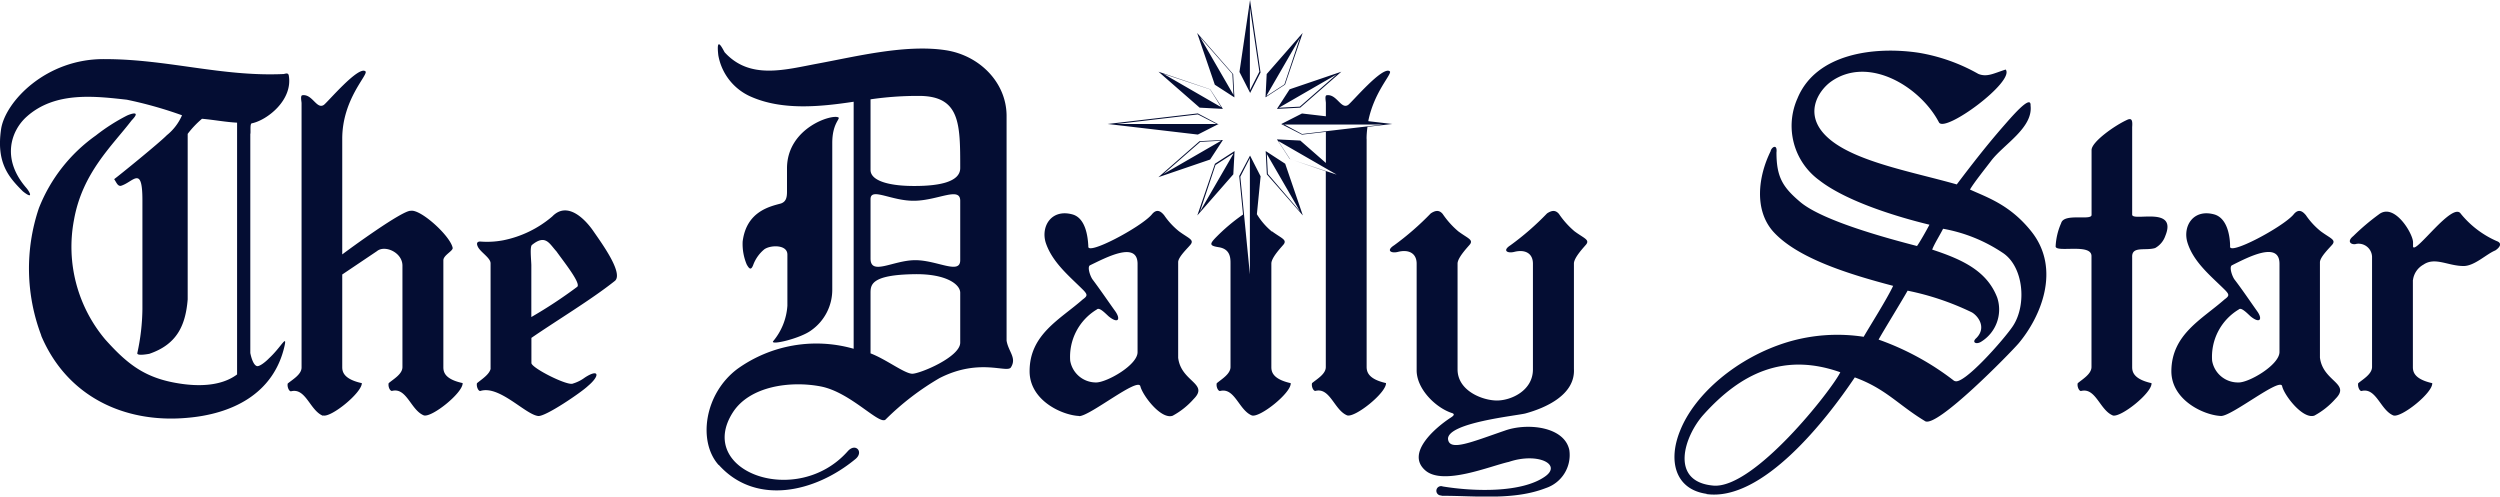 <svg xmlns="http://www.w3.org/2000/svg" viewBox="0 0 321.41 63.84"><g data-name="Layer 2"><path d="M310.21 36v11.2c0 .61.2 1.55 2.49 2.06.08 1.25-4 4.49-5 4.15-1.67-.68-2.2-3.64-4.1-3.14-.27 0-.51-.6-.42-1 .61-.51 1.75-1.16 1.78-2.06V33a1.74 1.74 0 0 0-2-1.65c-.57.19-1.37-.23-.41-1a29.47 29.47 0 0 1 3.29-2.79c2-1.55 4.39 2.5 4.39 3.58v.58c.29 1 5.1-5.87 6.14-4.24A12.33 12.33 0 0 0 321 31c.76.28.35.84-.2 1.2-1.14.46-2.66 2-4.07 2-2 0-3.67-1.2-5.16-.18a2.64 2.64 0 0 0-1.35 2Zm-24.66 17.48c1.43 0 7.6-5 7.85-3.84s2.66 4.31 4.15 3.79a9.89 9.89 0 0 0 2.71-2.16c2-2-1.61-2.19-2-5.29V33.72c0-.71 1.39-2 1.64-2.34.39-.58-.32-.75-1.53-1.64a9.55 9.55 0 0 1-1.92-2.08c-.38-.45-.93-.93-1.61-.05-1.48 1.66-8.32 5.28-8.13 4.06 0-1.27-.35-3.65-2.06-4.11-2.72-.73-4.07 1.58-3.41 3.66.8 2.54 3.07 4.32 4.85 6.1.52.55.54.72-.09 1.17-2.92 2.58-6.81 4.49-6.84 9.23 0 3.72 4.16 5.66 6.37 5.76Zm2.19-4.31a3.36 3.36 0 0 1-3.34-2.79 7.09 7.09 0 0 1 3.45-6.61c.33-.33 1.27.73 1.54.94 1.19.94 1.51.3.82-.67-1-1.41-1.93-2.8-2.95-4.13-.32-.47-.68-1.6-.32-1.8 2-1 6.14-3.2 6.12-.18v11.32c0 1.68-4 4-5.32 3.92Zm-149 4.31c-2.21-.1-6.38-2-6.37-5.76 0-4.74 3.92-6.65 6.84-9.23.63-.45.6-.62.09-1.17-1.78-1.78-4-3.56-4.85-6.1-.66-2.08.69-4.39 3.41-3.66 1.71.46 2 2.84 2.06 4.11-.19 1.22 6.65-2.4 8.13-4.06.68-.88 1.23-.4 1.61.05a9.55 9.55 0 0 0 1.92 2.08c1.21.89 1.92 1.06 1.53 1.64-.25.38-1.66 1.63-1.64 2.34V46c.37 3.1 4 3.29 2 5.29a9.89 9.89 0 0 1-2.71 2.16c-1.49.52-3.85-2.59-4.15-3.79s-6.42 3.79-7.85 3.84Zm2.19-4.31c1.35 0 5.36-2.24 5.32-3.92V33.93c0-3-4.08-.8-6.12.18-.36.2 0 1.33.32 1.8 1 1.33 1.94 2.72 2.95 4.13.69 1 .37 1.61-.82.67-.27-.21-1.21-1.27-1.54-.94a7.09 7.09 0 0 0-3.45 6.61 3.36 3.36 0 0 0 3.34 2.79Zm-48.55 10.6c-2.68-3-1.85-9.16 2.45-12.36a17.41 17.41 0 0 1 14.92-2.57V13.08c-4.29.65-9.18 1.14-13.23-.66a7.16 7.16 0 0 1-4.17-5.31c-.29-2.55.47-1 .81-.39 3.25 3.57 7.74 2.24 12 1.45 5-.93 11.27-2.49 16.39-1.72 4.35.65 7.85 4.13 7.86 8.44V43.8c.24 1.43 1.32 2.19.57 3.41-.46.84-4-1.25-9.19 1.4a34.24 34.24 0 0 0-6.92 5.31c-.76.84-4.49-3.5-8.36-4.24s-9.09-.06-11.28 3.32c-4.88 7.58 8.22 12.41 14.77 5 1-1.11 2.07.1 1 1-5.28 4.38-12.88 6-17.57.79Zm24.9-11.72c1 0 6.17-2.15 6.17-4v-6.41c0-1.1-1.84-2.44-5.81-2.39-5.78.07-5.72 1.42-5.72 2.5v7.68c2 .76 4.35 2.59 5.36 2.62Zm-17.9-4.16c-.26.52 3.53-.39 4.9-1.41a6.38 6.38 0 0 0 2.72-5.29V18.38c0-2.35.92-3 .83-3.25-.6-.57-6.65 1.2-6.65 6.52v3c0 .79-.15 1.29-.78 1.51-1.39.38-4.43 1-4.92 4.88A6.8 6.8 0 0 0 96 34c.32.57.55.79.83.08a4.74 4.74 0 0 1 1.4-2c.72-.58 3-.7 3 .65v6.57a7.9 7.9 0 0 1-1.85 4.59Zm12.54-10.65c0 2.25 2.9.22 5.73.21s5.8 1.91 5.8 0v-7.64c0-1.84-2.79-.08-5.8 0s-5.72-1.78-5.73-.21v7.67Zm5.69-9.33c3.07 0 5.84-.5 5.84-2.3 0-5.71 0-9.28-5.32-9.28a42 42 0 0 0-6.21.44v9.08c0 1.47 2.62 2.08 5.69 2.06Zm101.8 39.58c-4-.56-5-4.19-3.42-8.09 1.88-4.77 7.4-9.47 13.83-11.42a22.32 22.32 0 0 1 9.78-.68c.84-1.45 3-4.86 3.79-6.55-5.75-1.51-12.37-3.57-15.44-7-2.42-2.75-1.94-7-.32-10.29.12-.58.9-1 .76.14 0 3.18.82 4.48 3.07 6.38 2.89 2.43 11.26 4.68 15 5.65.4-.56 1.21-2 1.6-2.74-4.14-1-10.71-3-14.2-5.74a8.65 8.65 0 0 1-2.77-10.5c2.39-5.81 9.94-6.71 15.57-5.87a23.28 23.28 0 0 1 7.68 2.72c1.12.46 2-.08 3.52-.56 1.22 1.53-7.83 8.21-8.58 6.79-2.38-4.55-9-8.63-13.83-5.27-1.65 1.15-3.91 4.46-.09 7.55 3.53 2.86 10.74 4.14 16.21 5.7 1.88-2.49 3.79-4.95 5.87-7.34 1-1.13 3.71-4.38 3.62-2.79.33 2.88-3.5 5-5.09 7.12-.54.72-2.24 2.84-2.7 3.67 2.17 1 5.15 1.94 7.9 5.4 3.85 4.86 1.17 11-1.63 14.35-1 1.18-10.7 11.12-12.08 10-3.41-2.06-5-4.14-9-5.6-3.62 5.4-11.85 16-19.07 15Zm.85-1.06c5.23.47 15.23-12.3 16.34-14.57-7.29-2.58-12.81.14-17.58 5.44-2.5 2.78-4.41 8.62 1.24 9.13Zm31-13.48c1 .82 6.5-5.45 7.54-7.05 1.81-2.77 1.35-7.72-1.39-9.44a20.08 20.08 0 0 0-7.6-3.05c-.43.86-1.11 1.91-1.4 2.68 4 1.31 7.06 2.79 8.36 6.17a4.86 4.86 0 0 1-2.06 5.67c-.62.4-1.28.1-.61-.48 1.41-1.44.06-3-.69-3.34a34.68 34.68 0 0 0-8.16-2.74c-.77 1.37-3.21 5.33-3.73 6.29a34.69 34.69 0 0 1 9.76 5.34Zm-66 14.75a.6.6 0 1 1 .22-1.16c4.16.68 10.16.81 13.13-1.26 2.29-1.58-.93-3.15-4.62-1.9-2.43.54-8.42 3.07-10.72 1.12-2.63-2.24 1.34-5.57 3.23-6.8.28-.18.69-.46.1-.62-2.11-.72-4.53-3.16-4.47-5.55V33.9c0-1.33-1-1.88-2.43-1.51-.83.2-1.54-.16-.47-.85a36.38 36.38 0 0 0 4.71-4.1c.73-.49 1.17-.37 1.54.07a11.05 11.05 0 0 0 2 2.23c1.2.89 1.92 1.06 1.53 1.64-.14.21-1.61 1.68-1.62 2.5v13.61c0 2.77 3.23 4 5.06 4s4.63-1.27 4.63-4V33.9c0-1.33-1-1.88-2.43-1.51-.83.2-1.54-.16-.47-.85a35.1 35.1 0 0 0 4.71-4.1c.73-.49 1.17-.37 1.54.07a11.05 11.05 0 0 0 2 2.23c1.21.89 1.92 1.06 1.53 1.64-.14.21-1.61 1.68-1.61 2.5v13.57c.17 3.31-3.64 5-6.26 5.71-1.3.31-9.93 1.19-9.93 3.26.15 1.66 2.94.44 7.34-1.07 2.81-1 7.62-.55 8.26 2.52a4.47 4.47 0 0 1-3 4.87c-4.12 1.61-8.93 1-13.37 1ZM63.07 47.39V33.85c0-.7-1.29-1.42-1.63-2.12-.21-.43-.12-.66.27-.68a11.08 11.08 0 0 0 3-.16A13.92 13.92 0 0 0 71 27.83c2-2.07 4.33.49 5.29 1.89s3.87 5.34 2.79 6.37c-3 2.4-7.59 5.16-10.76 7.35v3.23c0 .64 4.7 3 5.34 2.64a4.9 4.9 0 0 0 1.53-.77c1.83-1.19 2-.26.39 1.09-.75.74-5.49 4-6.41 3.85-1.67-.22-5-4-7.43-3.21-.27 0-.51-.6-.42-1 .56-.48 1.59-1.1 1.76-1.87Zm5.24-13.33v6.7a59.51 59.51 0 0 0 5.89-3.88c.56-.4-1.74-3.26-2.66-4.56-.92-1-1.4-2.25-3.16-.82-.26.26-.1 1.7-.07 2.56Zm-63 9.08A24.25 24.25 0 0 1 5 26.76a20.75 20.75 0 0 1 7.32-9.34 24.7 24.7 0 0 1 4-2.56c.46-.21 1.9-.72.6.62-2.5 3.27-6.34 6.74-7.41 12.8a18.5 18.5 0 0 0 4 15.34c2.89 3.23 5.15 5 9.52 5.68 2.31.37 5.34.42 7.45-1.16V15.77c-1.53-.08-2.91-.36-4.51-.5a12.1 12.1 0 0 0-1.84 1.94v21.28c-.28 3.46-1.46 5.81-4.94 7-.46.08-1.57.26-1.54-.08a27.7 27.7 0 0 0 .66-5.67v-14c0-4.62-1.19-2.29-2.8-1.84-.39 0-.5-.36-.83-.87.63-.46 5.83-4.68 6.77-5.65a6.65 6.65 0 0 0 1.95-2.56 52.48 52.48 0 0 0-7.09-2c-4.14-.46-9.23-1.09-12.88 2.18-1.9 1.69-3.37 5.3-.07 9.13.49.56 1 1.6-.42.47-1.76-1.76-3.45-3.61-2.8-8 .53-3.52 5.79-9.1 13.35-9 8 0 15 2.27 22.93 1.92.2 0 .64-.26.71.21.53 3.15-2.81 5.74-4.78 6.13-.24.1-.09 1.14-.17 1.38v28.14c.06.32.33 1.51.83 1.68.32.12 1.15-.55 1.58-1 1.52-1.4 2.32-3.12 2-1.62-1.39 6.24-6.82 8.83-12.66 9.29C16 54.4 8.61 51 5.29 43.14Zm36.21 10.27c1 .34 5-2.9 5-4.15C44.2 48.75 44 47.81 44 47.2V35.29l4.46-3c1-.83 3.25.14 3.28 1.83V47.2c0 .9-1.17 1.55-1.77 2.06-.1.41.14 1 .42 1 1.89-.5 2.42 2.46 4.09 3.14 1 .34 5.06-2.9 5-4.15-2.32-.5-2.48-1.44-2.48-2.05V33.47c0-.66 1.22-1.18 1.2-1.59-.29-1.54-4.1-5-5.38-4.78-1.05-.1-7.89 4.9-8.82 5.61V17.84c0-5.07 3.32-8.18 3-8.65-.86-.87-5.06 4.17-5.4 4.32-.91.55-1.46-1.48-2.75-1.26-.25.08-.09.76-.08 1v34c0 .9-1.17 1.55-1.78 2.06-.09.41.15 1 .42 1 1.9-.5 2.43 2.46 4.1 3.14Zm230.11 0c-1.67-.68-2.2-3.64-4.09-3.14-.27 0-.52-.6-.42-1 .6-.51 1.74-1.16 1.77-2.06V32.92c0-1.67-4.54-.41-4.61-1.23a8.33 8.33 0 0 1 .71-3c.36-1.34 3.91-.28 3.91-1.06v-8.34c0-1.06 3-3.17 4.57-3.88.67-.32.7.2.65.94v11.24c0 .95 5.87-1.17 4.26 2.74a2.84 2.84 0 0 1-1.31 1.56c-1.25.38-3-.29-2.95 1.15V47.2c0 .61.2 1.55 2.49 2.06.09 1.25-4 4.49-5 4.15Zm-95.94-35.57a11 11 0 0 1 .12-1.53l3.19-.37-3.08-.36v-.06c.75-3.69 3-5.94 2.78-6.33-.87-.87-5.06 4.17-5.41 4.32-.9.55-1.45-1.48-2.75-1.26-.24.08-.08.76-.08 1v1.7l-3.07-.36-2.67 1.36 2.67 1.36 3.07-.36v4l-3.29-2.88-3-.15 1.63 2.51 4.65 1.59V47.2c0 .9-1.17 1.55-1.77 2.06-.1.41.15 1 .42 1 1.9-.5 2.43 2.46 4.09 3.14 1 .34 5.06-2.9 5-4.15-2.28-.51-2.48-1.45-2.49-2.06V17.84Zm-12.16 11.9c1.21.89 1.92 1.06 1.53 1.64-.14.21-1.61 1.68-1.61 2.5V47.2c0 .61.2 1.55 2.49 2.06.09 1.25-4 4.49-5 4.15-1.67-.68-2.2-3.64-4.09-3.14-.28 0-.52-.6-.42-1 .6-.51 1.74-1.16 1.77-2.06V33.9c0-.7 0-1.89-1.53-2.12-1.14-.18-1.15-.39-.5-1.1a24 24 0 0 1 3.64-3.1l-.49-4.95 1.39-2.63 1.36 2.67-.48 4.87a8.83 8.83 0 0 0 1.94 2.24Zm-.81-10.32 2.51 1.63 2.27 6.65-4.63-5.29-.15-3Zm-4 0-2.52 1.63-2.27 6.65 4.63-5.29.16-3Zm-1.5-1.42-3 .15-5.29 4.63 6.65-2.27 1.64-2.51Zm-.54-2L154 14.58l-11.6 1.36L154 17.3l2.67-1.36Zm.54-2-1.63-2.52-6.65-2.26 5.29 4.62 3 .16Zm1.48-1.48-2.52-1.63-2.27-6.65 4.63 5.29.16 3Zm2-.53 1.36-2.67L160.71 0l-1.36 9.25 1.36 2.67Zm2 .53.15-3 4.63-5.29-2.27 6.65-2.51 1.63Zm1.47 1.48 1.63-2.52 6.65-2.26-5.29 4.62-3 .16Zm-3.48 6.32-1.23 2.4 1.23 12.55v-15Zm0-8.63V.92l1.22 8.3-1.22 2.4Zm2.15.58 4.29-7.42-2 6-2.26 1.47Zm1.58 1.58 7.43-4.29-4.74 4.15-2.69.14Zm.58 2.16h12.82l-10.42 1.22-2.4-1.29Zm-.58 2.16 7.43 4.28-6-2-1.47-2.25Zm-1.58 1.58 4.29 7.42-4.13-4.81-.14-2.68Zm-4.31 0-2.26 1.46-2 6 4.29-7.42ZM157 18.09l-2.69.15-4.74 4.14 7.43-4.29Zm-.58-2.15h-12.85L154 14.71l2.4 1.23Zm.58-2.16-7.43-4.29 6 2 1.43 2.29Zm1.58-1.58-4.29-7.42 4.15 4.73Z" style="fill:#040d33;fill-rule:evenodd" data-name="Layer 1"></path></g></svg>